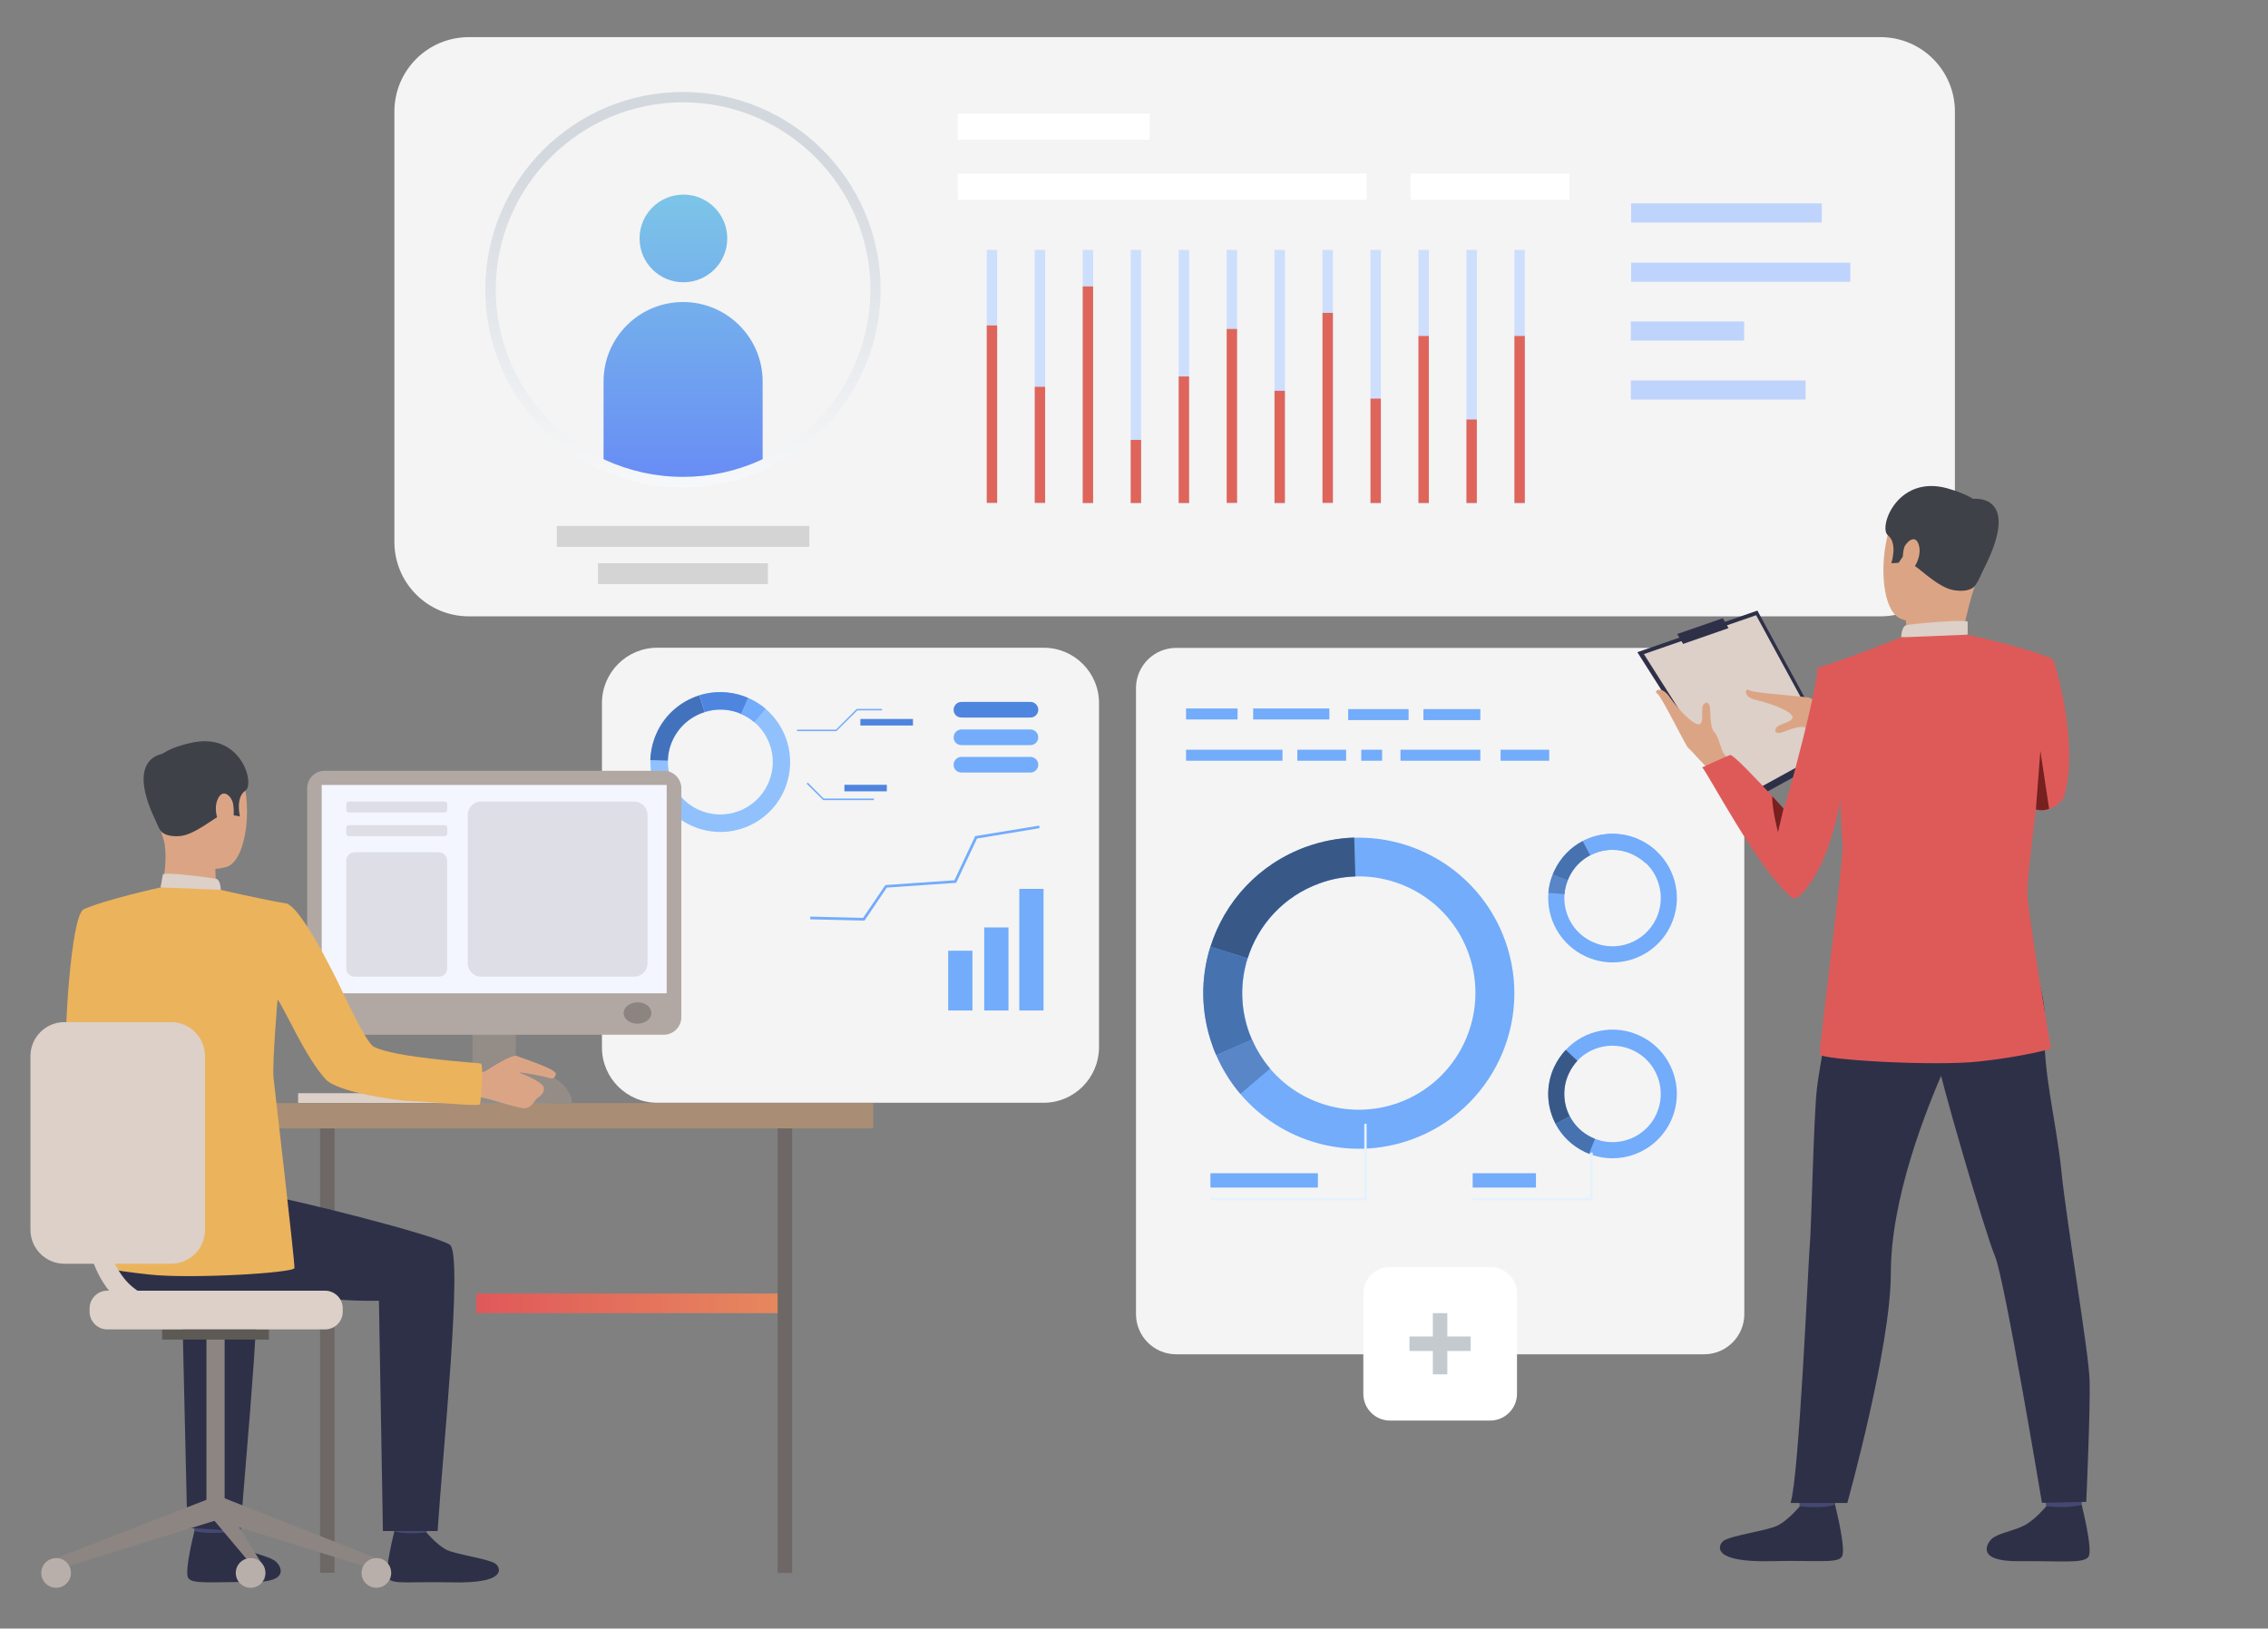 <?xml version="1.0" encoding="utf-8"?>
<!-- Generator: Adobe Illustrator 23.0.6, SVG Export Plug-In . SVG Version: 6.00 Build 0)  -->
<svg version="1.1" baseProfile="basic" id="_x3C_Layer_x3E_"
	 xmlns="http://www.w3.org/2000/svg" xmlns:xlink="http://www.w3.org/1999/xlink" x="0px" y="0px" viewBox="0 0 1422.7 1021.8"
	 xml:space="preserve">
<rect x="0" y="0" width="1422.7" height="1021.8" fill="#808080" stroke="none"/>
<style type="text/css">
	.st0{fill:#F4F4F4;}
	.st1{fill:#72ACFB;}
	.st2{fill:#385988;}
	.st3{fill:#4772B0;}
	.st4{fill:#5886C7;}
	.st5{fill:#E5F2FD;}
	.st6{fill:#BFD4FC;}
	.st7{fill:#FFFFFF;}
	.st8{fill:url(#SVGID_1_);}
	.st9{fill:url(#SVGID_2_);}
	.st10{fill:url(#SVGID_3_);}
	.st11{fill:#D4D4D4;}
	.st12{fill:url(#SVGID_4_);}
	.st13{fill:url(#SVGID_5_);}
	.st14{fill:url(#SVGID_6_);}
	.st15{fill:#C5CACF;}
	.st16{fill:#CEDEFD;}
	.st17{fill:#DF655A;}
	.st18{fill:#90C1FC;}
	.st19{fill:#4372BD;}
	.st20{fill:#4E85DE;}
	.st21{fill:#DCD0C8;}
	.st22{fill:#6D6865;}
	.st23{fill:#C6BBB5;}
	.st24{fill:#948C87;}
	.st25{fill:#A98E75;}
	.st26{fill:#EBB35C;}
	.st27{fill:#454971;}
	.st28{fill:#2E3048;}
	.st29{fill:#DBA585;}
	.st30{fill:#3E4148;}
	.st31{fill:#363957;}
	.st32{fill:#8C8581;}
	.st33{fill:#5D5955;}
	.st34{fill:#B9AFAA;}
	.st35{fill:#B2A8A3;}
	.st36{fill:#F4F6FF;}
	.st37{fill:#8C8480;}
	.st38{fill:#DEDFE6;}
	.st39{fill:#DE5A59;}
	.st40{fill:#762020;}
</style>
<g>
	<g>
		<g>
			<path class="st0" d="M1069,849.7H737.8c-13.9,0-25.2-11.3-25.2-25.2V431.7c0-13.9,11.3-25.2,25.2-25.2H1069
				c13.9,0,25.2,11.3,25.2,25.2v392.8C1094.2,838.4,1082.9,849.7,1069,849.7z"/>
		</g>
		<g>
			<g>
				<g>
					<path class="st1" d="M944.2,590.3c-14.6-40.8-53.6-65.9-94.7-64.7c-10,0.3-20,2.1-29.9,5.7c-30,10.7-51.4,34.6-60.3,62.8
						c-6.1,19.5-6.2,41.2,1.3,61.9c0.7,2.1,1.5,4.1,2.4,6.1c3.9,9,9,17.1,15.1,24.3c25.5,30,67.9,42.7,107.2,28.6
						C936,696.8,962.4,641,944.2,590.3z M877,692c-29.5,10.5-61.2,1-80.3-21.5c-4.6-5.4-8.4-11.5-11.3-18.2c-0.6-1.5-1.3-3-1.8-4.6
						c-5.6-15.6-5.5-31.8-0.9-46.4c6.6-21.1,22.7-39,45.2-47.1c7.4-2.7,15-4,22.4-4.3c30.8-0.9,60.1,17.9,71,48.5
						C934.8,636.5,915,678.4,877,692z"/>
				</g>
			</g>
			<g>
				<g>
					<path class="st2" d="M782.6,601.3l-23.3-7.3c8.8-28.2,30.3-52,60.3-62.8c9.9-3.5,20-5.4,29.9-5.7l0.7,24.4
						c-7.5,0.2-15,1.6-22.4,4.3C805.3,562.3,789.2,580.2,782.6,601.3z"/>
				</g>
			</g>
			<g>
				<g>
					<path class="st3" d="M785.3,652.3l-22.4,9.7c-0.9-2-1.7-4-2.4-6.1c-7.4-20.8-7.4-42.4-1.3-61.9l23.3,7.3
						c-4.6,14.6-4.6,30.8,0.9,46.4C784.1,649.3,784.7,650.8,785.3,652.3z"/>
				</g>
			</g>
			<g>
				<g>
					<path class="st4" d="M778.1,686.3c-6.1-7.1-11.2-15.3-15.1-24.3l22.4-9.7c2.9,6.7,6.8,12.8,11.3,18.2L778.1,686.3z"/>
				</g>
			</g>
		</g>
		<g>
			<g>
				<g>
					<path class="st1" d="M1028.8,649.9c-16.2-7.7-35-3.6-46.6,8.8c-2.8,3-5.2,6.5-7.1,10.4c-5.6,11.9-4.9,25.2,0.7,36
						c3.9,7.5,10.2,13.8,18.5,17.7c0.8,0.4,1.6,0.7,2.5,1.1c3.8,1.5,7.6,2.4,11.5,2.7c16.2,1.3,32.3-7.4,39.7-23
						C1057.5,683.4,1048.9,659.4,1028.8,649.9z M1038.9,699.3c-5.5,11.7-17.6,18.2-29.8,17.2c-2.9-0.2-5.8-0.9-8.6-2
						c-0.6-0.2-1.2-0.5-1.9-0.8c-6.2-2.9-10.9-7.7-13.9-13.3c-4.3-8.1-4.8-18.1-0.6-27c1.4-2.9,3.2-5.6,5.3-7.8
						c8.7-9.3,22.8-12.3,35-6.6C1039.6,666.1,1046,684.2,1038.9,699.3z"/>
				</g>
			</g>
			<g>
				<g>
					<path class="st2" d="M984.7,700.4l-8.9,4.7c-5.7-10.8-6.4-24.1-0.7-36c1.9-3.9,4.3-7.4,7.1-10.4l7.3,6.9
						c-2.1,2.2-3.9,4.9-5.3,7.8C980,682.3,980.5,692.3,984.7,700.4z"/>
				</g>
			</g>
			<g>
				<g>
					<path class="st3" d="M1000.5,714.5l-3.7,9.4c-0.8-0.3-1.7-0.7-2.5-1.1c-8.2-3.9-14.6-10.2-18.5-17.7l8.9-4.7
						c2.9,5.6,7.7,10.4,13.9,13.3C999.2,714,999.8,714.2,1000.5,714.5z"/>
				</g>
			</g>
		</g>
		<g>
			<g>
				<g>
					<path class="st1" d="M1048,580.7c7.7-16.2,3.6-35-8.8-46.6c-3-2.8-6.5-5.2-10.4-7.1c-11.9-5.6-25.2-4.9-36,0.7
						c-7.5,3.9-13.8,10.2-17.7,18.5c-0.4,0.8-0.7,1.7-1.1,2.5c-1.5,3.8-2.4,7.6-2.7,11.5c-1.3,16.2,7.4,32.3,23,39.7
						C1014.4,609.5,1038.5,600.9,1048,580.7z M998.6,590.8c-11.7-5.5-18.2-17.6-17.2-29.8c0.2-2.9,0.9-5.8,2-8.6
						c0.3-0.6,0.5-1.2,0.8-1.9c2.9-6.2,7.7-10.9,13.3-13.9c8.1-4.2,18.1-4.8,27-0.5c2.9,1.4,5.6,3.2,7.8,5.3
						c9.3,8.7,12.3,22.8,6.6,35C1031.7,591.5,1013.7,598,998.6,590.8z"/>
				</g>
			</g>
			<g>
				<g>
					<path class="st1" d="M997.5,536.7l-4.7-8.9c10.8-5.7,24.1-6.4,36-0.7c3.9,1.9,7.4,4.3,10.4,7.1l-6.9,7.4
						c-2.3-2.1-4.9-3.9-7.8-5.3C1015.6,531.9,1005.6,532.4,997.5,536.7z"/>
				</g>
			</g>
			<g>
				<g>
					<path class="st3" d="M983.4,552.4l-9.4-3.7c0.3-0.8,0.7-1.7,1.1-2.5c3.9-8.2,10.2-14.6,17.7-18.5l4.7,8.9
						c-5.6,2.9-10.4,7.7-13.3,13.9C983.9,551.2,983.6,551.8,983.4,552.4z"/>
				</g>
			</g>
			<g>
				<g>
					<path class="st4" d="M971.3,560.2c0.3-3.9,1.2-7.8,2.7-11.5l9.4,3.7c-1.1,2.8-1.8,5.7-2,8.6L971.3,560.2z"/>
				</g>
			</g>
		</g>
		<g>
			<polygon class="st5" points="999.1,753.1 923.8,753.1 923.8,751.6 997.6,751.6 997.6,723.2 999.1,723.2 			"/>
		</g>
		<g>
			<polygon class="st5" points="857.3,753.1 759.3,753.1 759.3,751.6 855.8,751.6 855.8,705.1 857.3,705.1 			"/>
		</g>
		<g>
			<rect x="759.3" y="736.1" class="st1" width="67.4" height="9"/>
		</g>
		<g>
			<rect x="923.8" y="736.1" class="st1" width="39.7" height="9"/>
		</g>
		<g>
			<rect x="744" y="444.5" class="st1" width="32.3" height="6.9"/>
		</g>
		<g>
			<rect x="878.5" y="470.4" class="st1" width="50.1" height="6.9"/>
		</g>
		<g>
			<rect x="813.8" y="470.4" class="st1" width="30.6" height="6.9"/>
		</g>
		<g>
			<rect x="744" y="470.4" class="st1" width="60.5" height="6.9"/>
		</g>
		<g>
			<rect x="786.1" y="444.5" class="st1" width="47.8" height="6.9"/>
		</g>
		<g>
			<rect x="853.9" y="470.4" class="st1" width="13.1" height="6.9"/>
		</g>
		<g>
			<rect x="892.9" y="444.9" class="st1" width="35.7" height="6.9"/>
		</g>
		<g>
			<rect x="941.3" y="470.4" class="st1" width="30.5" height="6.9"/>
		</g>
		<g>
			<rect x="845.7" y="444.9" class="st1" width="37.9" height="6.9"/>
		</g>
		<path class="st0" d="M1179.7,386.7H294.1c-25.8,0-46.7-20.9-46.7-46.7V70c0-25.8,20.9-46.7,46.7-46.7h885.5
			c25.8,0,46.7,20.9,46.7,46.7v270C1226.4,365.8,1205.5,386.7,1179.7,386.7z"/>
		<rect x="1023.2" y="127.6" class="st6" width="119.6" height="12"/>
		<rect x="1023.2" y="164.8" class="st6" width="137.5" height="12"/>
		<rect x="1023" y="201.7" class="st6" width="71.1" height="12"/>
		<rect x="1023" y="238.7" class="st6" width="109.6" height="12"/>
		<rect x="252.1" y="612.3" class="st7" width="367" height="12.3"/>
		<linearGradient id="SVGID_1_" gradientUnits="userSpaceOnUse" x1="658.668" y1="561.124" x2="134.64" y2="561.124">
			<stop  offset="0" style="stop-color:#EEBE63"/>
			<stop  offset="1" style="stop-color:#DC3B57"/>
		</linearGradient>
		<rect x="252.1" y="555" class="st8" width="272.6" height="12.3"/>
		<linearGradient id="SVGID_2_" gradientUnits="userSpaceOnUse" x1="658.666" y1="589.773" x2="134.642" y2="589.773">
			<stop  offset="0" style="stop-color:#EEBE63"/>
			<stop  offset="1" style="stop-color:#DC3B57"/>
		</linearGradient>
		<rect x="252.1" y="583.6" class="st9" width="294.5" height="12.3"/>
		<linearGradient id="SVGID_3_" gradientUnits="userSpaceOnUse" x1="705.231" y1="817.774" x2="181.199" y2="817.774">
			<stop  offset="0" style="stop-color:#EEBE63"/>
			<stop  offset="1" style="stop-color:#DC3B57"/>
		</linearGradient>
		<rect x="298.7" y="811.6" class="st10" width="191.1" height="12.3"/>
		<rect x="375.1" y="353.4" class="st11" width="106.6" height="13.1"/>
		<rect x="349.3" y="330" class="st11" width="158.4" height="13.1"/>
		<linearGradient id="SVGID_4_" gradientUnits="userSpaceOnUse" x1="428.707" y1="77.124" x2="428.707" y2="371.848">
			<stop  offset="0" style="stop-color:#81D3E4"/>
			<stop  offset="1" style="stop-color:#6076FA"/>
		</linearGradient>
		<path class="st12" d="M456.2,149.6c0,15.2-12.3,27.5-27.5,27.5c-15.2,0-27.5-12.3-27.5-27.5c0-15.2,12.3-27.5,27.5-27.5
			C443.9,122.1,456.2,134.4,456.2,149.6z"/>
		<linearGradient id="SVGID_5_" gradientUnits="userSpaceOnUse" x1="428.466" y1="77.124" x2="428.466" y2="371.85">
			<stop  offset="0" style="stop-color:#81D3E4"/>
			<stop  offset="1" style="stop-color:#6076FA"/>
		</linearGradient>
		<path class="st13" d="M478.4,239.4v52.4c-15.2,6.9-32.1,10.8-49.9,10.8s-34.7-3.8-49.9-10.8v-52.4c0-27.6,22.3-49.9,49.9-49.9
			C456,189.5,478.4,211.8,478.4,239.4z"/>
		<rect x="600.8" y="108.9" class="st7" width="256.5" height="16.5"/>
		<rect x="884.8" y="108.9" class="st7" width="99.7" height="16.5"/>
		<rect x="600.8" y="71.2" class="st7" width="120.4" height="16.5"/>
		<g>
			<linearGradient id="SVGID_6_" gradientUnits="userSpaceOnUse" x1="428.466" y1="96.184" x2="428.466" y2="354.276">
				<stop  offset="0" style="stop-color:#D3D8DE"/>
				<stop  offset="1" style="stop-color:#FFFFFF"/>
			</linearGradient>
			<path class="st14" d="M428.5,305.8c-17.9,0-35.1-3.7-51.3-11.1c-44.2-20.1-72.8-64.4-72.8-113c0-68.4,55.6-124,124-124
				c68.4,0,124,55.6,124,124c0,48.5-28.6,92.9-72.8,113C463.6,302.1,446.4,305.8,428.5,305.8z M428.5,64.2
				C363.7,64.2,311,117,311,181.7c0,46,27.1,88,68.9,107c15.3,6.9,31.6,10.5,48.6,10.5c16.9,0,33.3-3.5,48.6-10.5
				c41.9-19,68.9-61,68.9-107C546,117,493.2,64.2,428.5,64.2z"/>
		</g>
		<g>
			<path class="st7" d="M934.7,891.3H872c-9.3,0-16.8-7.5-16.8-16.8v-62.8c0-9.3,7.5-16.8,16.8-16.8h62.8c9.3,0,16.8,7.5,16.8,16.8
				v62.8C951.6,883.8,944,891.3,934.7,891.3z"/>
			<rect x="898.8" y="823.9" class="st15" width="9.1" height="38.4"/>
			
				<rect x="898.8" y="823.9" transform="matrix(-1.836970e-16 1 -1 -1.836970e-16 1746.459 -60.268)" class="st15" width="9.1" height="38.4"/>
		</g>
		<g>
			<g>
				<rect x="619" y="156.8" class="st16" width="6.5" height="158.8"/>
			</g>
			<g>
				<rect x="649.1" y="156.8" class="st16" width="6.5" height="158.8"/>
			</g>
			<g>
				<rect x="679.2" y="156.8" class="st16" width="6.5" height="158.8"/>
			</g>
			<g>
				<rect x="709.3" y="156.8" class="st16" width="6.5" height="158.8"/>
			</g>
			<g>
				<rect x="739.4" y="156.8" class="st16" width="6.5" height="158.8"/>
			</g>
			<g>
				<rect x="769.5" y="156.8" class="st16" width="6.5" height="158.8"/>
			</g>
			<g>
				<rect x="799.5" y="156.8" class="st16" width="6.5" height="158.8"/>
			</g>
			<g>
				<rect x="829.6" y="156.8" class="st16" width="6.5" height="158.8"/>
			</g>
			<g>
				<rect x="859.7" y="156.8" class="st16" width="6.5" height="158.8"/>
			</g>
			<g>
				<rect x="889.8" y="156.8" class="st16" width="6.5" height="158.8"/>
			</g>
			<g>
				<rect x="919.9" y="156.8" class="st16" width="6.5" height="158.8"/>
			</g>
			<g>
				<rect x="950" y="156.8" class="st16" width="6.5" height="158.8"/>
			</g>
		</g>
		<g>
			<g>
				<rect x="619" y="204.2" class="st17" width="6.5" height="111.3"/>
			</g>
			<g>
				<rect x="649.1" y="242.7" class="st17" width="6.5" height="72.8"/>
			</g>
			<g>
				<rect x="679.2" y="179.7" class="st17" width="6.5" height="135.9"/>
			</g>
			<g>
				<rect x="709.3" y="276" class="st17" width="6.5" height="39.6"/>
			</g>
			<g>
				<rect x="739.4" y="236.2" class="st17" width="6.5" height="79.4"/>
			</g>
			<g>
				<rect x="769.5" y="206.4" class="st17" width="6.5" height="109.1"/>
			</g>
			<g>
				<rect x="799.5" y="245.2" class="st17" width="6.5" height="70.4"/>
			</g>
			<g>
				<rect x="829.6" y="196.3" class="st17" width="6.5" height="119.2"/>
			</g>
			<g>
				<rect x="859.7" y="250.1" class="st17" width="6.5" height="65.5"/>
			</g>
			<g>
				<rect x="889.8" y="210.8" class="st17" width="6.5" height="104.8"/>
			</g>
			<g>
				<rect x="919.9" y="263.2" class="st17" width="6.5" height="52.4"/>
			</g>
			<g>
				<rect x="950" y="210.8" class="st17" width="6.5" height="104.8"/>
			</g>
		</g>
		<g>
			<path class="st0" d="M654.6,691.9H412.3c-19.1,0-34.7-15.5-34.7-34.7V441.1c0-19.1,15.5-34.7,34.7-34.7h242.4
				c19.1,0,34.7,15.5,34.7,34.7v216.1C689.3,676.3,673.8,691.9,654.6,691.9z"/>
			<g>
				<g>
					<path class="st18" d="M493.1,492.9c6.3-17.7,0.6-36.7-12.9-48.2c-3.2-2.7-6.9-5-10.9-6.8c-0.9-0.4-1.8-0.7-2.7-1.1
						c-9.3-3.3-19-3.3-27.8-0.6c-12.7,4-23.4,13.6-28.2,27.1c-1.6,4.4-2.4,9-2.6,13.5c-0.6,18.5,10.7,36,29.1,42.6
						C459.9,527.6,485,515.7,493.1,492.9z M440.8,509.1c-13.8-4.9-22.2-18.1-21.8-31.9c0.1-3.4,0.7-6.8,1.9-10.1
						c3.6-10.1,11.7-17.3,21.2-20.3c6.6-2.1,13.9-2.1,20.9,0.4c0.7,0.2,1.4,0.5,2,0.8c3,1.3,5.8,3,8.2,5.1
						c10.1,8.6,14.4,22.9,9.6,36.1C476.7,506.3,457.9,515.2,440.8,509.1z"/>
				</g>
				<g>
					<path class="st19" d="M442,446.8l-3.3-10.5c-12.7,4-23.4,13.6-28.2,27.1c-1.6,4.4-2.4,9-2.6,13.5l11,0.3
						c0.1-3.4,0.7-6.8,1.9-10.1C424.5,457,432.5,449.7,442,446.8z"/>
				</g>
				<g>
					<path class="st20" d="M464.9,448l4.4-10.1c-0.9-0.4-1.8-0.7-2.7-1.1c-9.3-3.3-19-3.3-27.8-0.6l3.3,10.5
						c6.6-2.1,13.9-2.1,20.9,0.4C463.6,447.4,464.3,447.7,464.9,448z"/>
				</g>
				<g>
					<path class="st1" d="M480.2,444.7c-3.2-2.7-6.9-5-10.9-6.8l-4.4,10.1c3,1.3,5.8,3,8.2,5.1L480.2,444.7z"/>
				</g>
			</g>
			<g>
				<rect x="617.4" y="581.9" class="st1" width="15.2" height="52.1"/>
			</g>
			<g>
				<rect x="594.8" y="596.5" class="st1" width="15.2" height="37.5"/>
			</g>
			<g>
				<rect x="639.4" y="557.7" class="st1" width="15.2" height="76.3"/>
			</g>
			<g>
				<polygon class="st1" points="652.1,519.6 651.9,518 611.7,524.6 598.7,552.3 555.4,555.3 541.4,575.9 508.3,575.1 508.2,576.8 
					542.3,577.6 556.3,556.9 599.8,553.9 612.9,526.1 				"/>
			</g>
			<path class="st20" d="M603.1,450.2h43.3c2.7,0,4.9-2.2,4.9-4.9l0,0c0-2.7-2.2-4.9-4.9-4.9h-43.3c-2.7,0-4.9,2.2-4.9,4.9l0,0
				C598.1,448,600.3,450.2,603.1,450.2z"/>
			<path class="st1" d="M603.1,467.5h43.3c2.7,0,4.9-2.2,4.9-4.9l0,0c0-2.7-2.2-4.9-4.9-4.9h-43.3c-2.7,0-4.9,2.2-4.9,4.9l0,0
				C598.1,465.2,600.3,467.5,603.1,467.5z"/>
			<path class="st1" d="M603.1,484.7h43.3c2.7,0,4.9-2.2,4.9-4.9l0,0c0-2.7-2.2-4.9-4.9-4.9h-43.3c-2.7,0-4.9,2.2-4.9,4.9l0,0
				C598.1,482.5,600.3,484.7,603.1,484.7z"/>
			<g>
				<polygon class="st1" points="524.7,458.7 500,458.7 500,457.8 524.4,457.8 537.4,444.8 553.3,444.8 553.3,445.7 537.8,445.7 
									"/>
			</g>
			<g>
				<polygon class="st1" points="548.2,502 516.4,502 506,491.7 506.7,491 516.7,501 548.2,501 				"/>
			</g>
			<rect x="539.7" y="451.1" class="st20" width="33" height="4.1"/>
			<rect x="529.7" y="492.4" class="st20" width="26.6" height="4.1"/>
		</g>
		<g>
			<g>
				<rect x="187" y="685.9" class="st21" width="103.3" height="6.1"/>
			</g>
			<g>
				
					<rect x="200.8" y="708" transform="matrix(-1 -1.224647e-16 1.224647e-16 -1 410.673 1694.82)" class="st22" width="9.1" height="278.9"/>
			</g>
			<g>
				<rect x="274.1" y="684.1" class="st23" width="71.8" height="8.8"/>
			</g>
			<g>
				<rect x="296.4" y="609.4" class="st24" width="27.2" height="82.6"/>
			</g>
			<g>
				<rect x="149.9" y="692.1" class="st25" width="397.9" height="15.9"/>
			</g>
			<g>
				<path class="st26" d="M73.5,596.1c0,0-4.4,61,7.6,68.3c7.5,4.6,37.3,20,36.4,22.9c-0.9,2.9-16.8,25.8-16.8,25.8
					s-57.2-37.7-59-49.5c-1.8-11.6,2.8-89.4,10.7-92.9c5.9-2.7,9-0.5,16.4,5C79.1,583.4,73.5,596.1,73.5,596.1z"/>
			</g>
			<g>
				<g>
					<g>
						<path class="st27" d="M143.9,948.8c0,0-1.8,12.3-2,14.2c-0.2,1.9-19.8-1.1-19.8-1.1l-1.6-14.7
							C120.6,947.2,141.5,947,143.9,948.8z"/>
					</g>
				</g>
			</g>
			<g>
				<g>
					<g>
						<path class="st28" d="M142.1,961.4c0,0,6.2,7.4,12.2,10.7c6,3.2,15.4,4.5,19,7.9c2.6,2.4,9.3,12.9-15.6,12.6
							c-24.9-0.2-36.9,1.5-39.6-2.5c-2.7-4,3.9-29.5,3.9-29.5S127.9,962.7,142.1,961.4z"/>
					</g>
				</g>
			</g>
			<g>
				<g>
					<g>
						<path class="st27" d="M269.3,948.9c0,0-1.8,12.3-2,14.2c-0.2,1.9-19.8-1.1-19.8-1.1l-1.6-14.7
							C245.9,947.3,266.8,947.2,269.3,948.9z"/>
					</g>
				</g>
			</g>
			<g>
				<g>
					<g>
						<path class="st28" d="M267.5,961.5c0,0,6.2,7.4,12.2,10.7c6,3.2,28.1,5.9,31.6,9.3c2.6,2.4,6.8,12.2-28.2,11.3
							c-24.9-0.6-36.9,1.5-39.6-2.5c-2.7-4,3.9-29.5,3.9-29.5S252.9,963,267.5,961.5z"/>
					</g>
				</g>
			</g>
			<g>
				<g>
					<g>
						<path class="st28" d="M80.8,735.5c0,0,71.1,12,87.2,14.6c16.1,2.5,103.2,24.2,114.1,30.8c8.7,5.3-4.5,131.5-7.6,179.7h-34.3
							l-2.5-144.5c-41.2,1-70.6-9.6-100.5-5.1c-30,4.6-55,11-74-14.5C63.1,796.4,62.4,741.1,80.8,735.5z"/>
					</g>
				</g>
			</g>
			<g>
				<g>
					<g>
						<path class="st28" d="M150.9,960.7l-33.4-2.1l-3.3-142.6c-17.7,0.4-23.8-0.7-38.1-2.4l-27-62.8c23.7,4.7,99.5,23.8,109.6,30
							C167.3,786.1,154,912.5,150.9,960.7z"/>
					</g>
				</g>
			</g>
			<g>
				<g>
					<g>
						<path class="st29" d="M113.6,468.8c0,0,26.1-7.2,36,13c9.9,20.2,5.4,58.6-7.7,62.2c-13.1,3.6-32-0.5-37.5-13.1
							c-5.5-12.6-9.8-30.5-8.5-42.1C97.2,477.3,106.6,471.6,113.6,468.8z"/>
					</g>
				</g>
			</g>
			<g>
				<g>
					<g>
						<path class="st29" d="M135.1,540.1c0,0-0.3,15.4,1.4,18.7c1.7,3.3-36.3,2.5-36.3,2.5s6-18.5,2.6-34.2
							C99.4,511.4,135.1,540.1,135.1,540.1z"/>
					</g>
				</g>
			</g>
			<g>
				<g>
					<g>
						<path class="st30" d="M100.7,521.1c0,0,2,4.1,11.9,3.5c9.8-0.7,22.8-12.5,27-13.6c4.2-1.1,4.4-3.4,4.4-3.4l2.2,3.9l4.3,0.7
							c0,0-2.9-11.9,3.4-16.1c6.3-4.2-2.9-37.9-34.9-29.8c0,0-24.5,4.5-24.8,18.2C93.8,498.1,96,513.9,100.7,521.1z"/>
					</g>
				</g>
			</g>
			<g>
				<g>
					<g>
						<path class="st21" d="M138.5,558.3c0,0-0.1-6.3-2.9-6.9c-2.8-0.6-29.9-4.3-33.4-2.9l-1.5,8.3
							C100.7,556.8,107.4,560.9,138.5,558.3z"/>
					</g>
				</g>
			</g>
			<g>
				<g>
					<g>
						<path class="st29" d="M146.3,504.8c-0.7-5.1-6.6-11-9.9-3c-3.3,8,2.3,19.7,6,19C146.2,520.1,147.3,511.7,146.3,504.8z"/>
					</g>
				</g>
			</g>
			<g>
				<g>
					<g>
						<path class="st31" d="M251.7,632.4C251.7,632.4,251.7,632.4,251.7,632.4C251.9,632.5,251.9,632.5,251.7,632.4z"/>
					</g>
				</g>
			</g>
			<g>
				<g>
					<g>
						<path class="st30" d="M106,472.5c0,0-31.8-1.5-5.5,48.1L106,472.5z"/>
					</g>
				</g>
			</g>
			<g>
				<g>
					<polygon class="st32" points="35.1,977.6 37.5,984.3 137.4,953.3 132.6,939.8 					"/>
				</g>
			</g>
			<g>
				<g>
					<rect x="129.5" y="839.9" class="st32" width="11.4" height="108.7"/>
				</g>
			</g>
			<g>
				<g>
					<rect x="101.7" y="834.1" class="st33" width="67" height="6.4"/>
				</g>
			</g>
			<g>
				<g>
					<polygon class="st32" points="236.1,977.6 233.7,984.3 133.8,953.3 138.2,939 					"/>
				</g>
			</g>
			<g>
				<g>
					<polygon class="st32" points="165.7,983.5 165.7,991.3 133.8,953.3 138.2,939 					"/>
				</g>
			</g>
			<g>
				<g>
					<path class="st34" d="M245.4,986.9c0,5.2-4.2,9.3-9.3,9.3c-5.2,0-9.3-4.2-9.3-9.3c0-5.2,4.2-9.3,9.3-9.3
						C241.3,977.5,245.4,981.7,245.4,986.9z"/>
				</g>
			</g>
			<g>
				<g>
					<path class="st34" d="M166.5,986.9c0,5.2-4.2,9.3-9.3,9.3c-5.2,0-9.3-4.2-9.3-9.3c0-5.2,4.2-9.3,9.3-9.3
						C162.3,977.5,166.5,981.7,166.5,986.9z"/>
				</g>
			</g>
			<g>
				<g>
					<path class="st34" d="M44.5,986.9c0,5.2-4.2,9.3-9.3,9.3c-5.2,0-9.3-4.2-9.3-9.3c0-5.2,4.2-9.3,9.3-9.3
						C40.3,977.5,44.5,981.7,44.5,986.9z"/>
				</g>
			</g>
			<g>
				<path class="st21" d="M203.9,834.1H67.3c-6.1,0-11.1-5-11.1-11.1v-2.1c0-6.1,5-11.1,11.1-11.1h136.6c6.1,0,11.1,5,11.1,11.1v2.1
					C215,829.2,210,834.1,203.9,834.1z"/>
			</g>
			<g>
				<rect x="487.8" y="708" class="st22" width="9.1" height="278.9"/>
			</g>
			<g>
				<path class="st35" d="M416.4,649.2H203.7c-6.1,0-11-4.9-11-11V494.6c0-6.1,4.9-11,11-11h212.7c6.1,0,11,4.9,11,11v143.6
					C427.4,644.2,422.5,649.2,416.4,649.2z"/>
			</g>
			<g>
				<rect x="201.8" y="492.5" class="st36" width="216.4" height="130.7"/>
			</g>
			<g>
				<path class="st37" d="M408.6,635.6c0,3.7-3.9,6.7-8.7,6.7c-4.8,0-8.7-3-8.7-6.7c0-3.7,3.9-6.7,8.7-6.7
					C404.7,628.8,408.6,631.8,408.6,635.6z"/>
			</g>
			<g>
				<path class="st24" d="M358.6,692.3v-2.9c0,0-4.1-18.3-33.5-18.3c-29.3,0-28.7,21.3-28.7,21.3H358.6z"/>
			</g>
			<g>
				<g>
					<path class="st29" d="M296.1,673.8c0,0,6.4-0.5,8.7-1.9c2.3-1.4,16.3-10.8,19.6-9.3c3.3,1.5,25.1,8.2,24.3,11.4
						c-0.8,3.2-2.8,2.9-4.3,2.3c-1.5-0.6-17.4-3.9-18.8-3.3c0,0,15.6,5.7,15.6,9.8c0.1,4.1-3.3,5.2-4.7,6.7
						c-1.5,1.6-3.2,5.5-7.3,5.8c-4,0.3-23.6-6.5-27.6-6.8c-4-0.3-11.5,0.2-12-0.4C289.1,687.3,296.1,673.8,296.1,673.8z"/>
				</g>
			</g>
			<g>
				<g>
					<g>
						<path class="st26" d="M180.2,567c-20.3-3.6-41.7-8.7-41.7-8.7l-37.8-1.5c0,0-34.7,7.6-48.4,13.8c-1.3,0.6-1.3,31-4.9,38.9
							l11.3,23.9c0,0,6.5,47.4,7.9,68.4c0.6,9.7-1.8,93.4-1.8,93.4s3.4,1.7,29.2,4.5c25.8,2.8,90.3-1,90.7-4.1
							c0.4-3-12.5-113.5-13.1-119.2c-0.9-8.8,2.5-49.3,2.5-49.3c4.9,6.5,17.3,36,30.2,50.1c7.6,8.3,45.2,13.3,52.3,13.6
							c15.4,0.5,43.6,3.6,44.4,2.1c0.7-0.9,2.5-25,0.7-25.6c-1.5-0.5-53.9-3.5-67.3-10.6c-4.9-2.6-19.6-34.6-19.6-34.6
							S191.4,572.1,180.2,567z"/>
					</g>
				</g>
			</g>
			<g>
				<path class="st21" d="M107.4,792.9H40.4c-11.7,0-21.3-9.5-21.3-21.3V662.6c0-11.7,9.5-21.3,21.3-21.3h66.9
					c11.7,0,21.3,9.5,21.3,21.3v109.1C128.6,783.4,119.1,792.9,107.4,792.9z"/>
			</g>
			<g>
				<path class="st21" d="M109.2,828.1c-16.1,0-29.2-5.4-38.9-16.1c-21.9-24.2-17.9-66.6-17.8-68.4c0.3-3.3,3.3-5.8,6.7-5.5
					c3.3,0.3,5.8,3.3,5.5,6.7c0,0.5-3.5,39,14.7,59.1c7.4,8.1,17.1,12.1,29.9,12.1c3.4,0,6.1,2.7,6.1,6.1
					C115.3,825.4,112.6,828.1,109.2,828.1z"/>
			</g>
			<g>
				<g>
					<g>
						<path class="st38" d="M279,509.8h-60.2c-0.9,0-1.6-0.7-1.6-1.6v-3.7c0-0.9,0.7-1.6,1.6-1.6H279c0.9,0,1.6,0.7,1.6,1.6v3.7
							C280.5,509.1,279.8,509.8,279,509.8z"/>
					</g>
				</g>
			</g>
			<g>
				<g>
					<g>
						<path class="st38" d="M279,524.6h-60.2c-0.9,0-1.6-0.7-1.6-1.6v-3.7c0-0.9,0.7-1.6,1.6-1.6H279c0.9,0,1.6,0.7,1.6,1.6v3.7
							C280.5,523.9,279.8,524.6,279,524.6z"/>
					</g>
				</g>
			</g>
			<g>
				<g>
					<g>
						<path class="st38" d="M275.2,612.8h-52.7c-2.9,0-5.3-2.4-5.3-5.3V540c0-2.9,2.4-5.3,5.3-5.3h52.7c2.9,0,5.3,2.4,5.3,5.3v67.5
							C280.5,610.4,278.2,612.8,275.2,612.8z"/>
					</g>
				</g>
			</g>
			<g>
				<g>
					<g>
						<path class="st38" d="M397.8,612.8h-96c-4.7,0-8.4-3.8-8.4-8.4v-93.1c0-4.7,3.8-8.4,8.4-8.4h96c4.7,0,8.4,3.8,8.4,8.4v93.1
							C406.2,609,402.5,612.8,397.8,612.8z"/>
					</g>
				</g>
			</g>
		</g>
		<g>
			<g>
				<polygon class="st28" points="1151.4,473.2 1089.4,507.2 1027.1,409.2 1102.4,383.1 				"/>
			</g>
			<g>
				<polygon class="st21" points="1147.4,470.2 1089.4,502.1 1031.2,410.4 1101.6,386 				"/>
			</g>
			<g>
				<path class="st29" d="M1168.7,453.1c0,0-10.8-5.2-15.5-7.9c-4.7-2.7-16.9-6.4-17.9-7.3c-1-0.9-36.1-3-38.3-4.9
					c-2.1-1.8-4.2,4.3,4.9,6.3c9.1,2,21.8,6.9,22.5,10.4c0.7,3.6-9.4,4.4-10.4,7.3c-1,2.9,0.3,2.3,1.7,2.9
					c1.4,0.6,11.9-5.2,16.6-3.5c4.6,1.7,11.7-0.6,15.2,0.6c3.5,1.2,20.8,7,20.8,7L1168.7,453.1z"/>
			</g>
			<g>
				<path class="st29" d="M1086.3,494.9c0,0-9.1-8.2-13.5-11.6c-4.4-3.4-12.6-13.5-13.8-14c-1.2-0.6-16.9-32.9-19.5-34.2
					c-2.6-1.3,2.4-5.6,7.8,2.2c5.4,7.8,15,17.8,18.6,17.1c3.6-0.7,0.5-10.5,2.9-12.6c2.4-2.1,2.3-0.6,3.4,0.5
					c1.2,1.1-0.2,13.3,3.1,17c3.4,3.7,4,11.3,6.5,14.1c2.5,2.9,14.7,16.8,14.7,16.8L1086.3,494.9z"/>
			</g>
			<g>
				<path class="st27" d="M1281.6,931.2c0,0,2,13.6,2.2,15.7c0.2,2,21.8-1.2,21.8-1.2l1.7-16.2
					C1307.4,929.4,1284.3,929.2,1281.6,931.2z"/>
			</g>
			<g>
				<path class="st28" d="M1283.6,945.1c0,0-6.8,8.2-13.4,11.8c-6.6,3.6-17,5-20.9,8.7c-2.8,2.7-10.3,14.2,17.2,13.9
					c27.5-0.2,40.7,1.6,43.6-2.8c2.9-4.4-4.3-32.6-4.3-32.6S1299.3,946.5,1283.6,945.1z"/>
			</g>
			<g>
				<path class="st27" d="M1127,931.2c0,0,2,13.6,2.2,15.7c0.2,2,21.8-1.2,21.8-1.2l1.7-16.2C1152.8,929.4,1129.7,929.2,1127,931.2z
					"/>
			</g>
			<g>
				<path class="st28" d="M1129,945.1c0,0-6.8,8.2-13.4,11.8c-6.6,3.6-30.9,6.5-34.9,10.2c-2.8,2.7-7.5,13.4,31.1,12.4
					c27.5-0.7,40.7,1.6,43.6-2.8c2.9-4.4-4.3-32.6-4.3-32.6S1145.1,946.7,1129,945.1z"/>
			</g>
			<g>
				<path class="st28" d="M1263.8,581.3c0,0,20.3,32.2,18.8,61.3c-1.5,29.1,7.3,60.9,10.4,91.3c3.4,33.9,17.3,114.2,17.8,132.3
					c0.5,18.1-2.1,76.1-2.1,76.1l-27.8,0.6c0,0-23.4-140.3-29.4-154.6c-6.1-14.3-36-116.4-37.1-127.8
					C1213.3,649,1263.8,581.3,1263.8,581.3z"/>
			</g>
			<g>
				<path class="st28" d="M1157,585.7c0,0-15.3,79.8-17.3,97.6c-2,17.8-3.4,86.2-4.4,97.4c-1,11.1-6.7,145.7-12.1,162.3h35.6
					c0,0,27.3-97.8,27.3-144.1c0-46.3,21.1-100.6,34.7-131.2c13.6-30.5,44.8-31.3,53.1-87.9C1274,579.7,1168.4,567.7,1157,585.7z"/>
			</g>
			<g>
				<path class="st29" d="M1229.9,310.5c0,0-27.2-10.2-39.8,10.5c-12.5,20.7-11.3,62.2,2.4,67.3c13.7,5.1,34.3,2.4,41.3-10.5
					c7-13,13.4-31.7,13.1-44.2C1246.6,321.1,1237.1,314.1,1229.9,310.5z"/>
			</g>
			<g>
				<path class="st29" d="M1195.5,389.3c0,0,1.1,7.3-0.7,11c-1.9,3.6,35.3,3.7,35.3,3.7s3-19.7,8.7-36.3
					C1244.5,351,1195.5,389.3,1195.5,389.3z"/>
			</g>
			<g>
				<path class="st30" d="M1238.7,367.7c0,0-2.6,4.2-13,2.6c-10.5-1.6-23.2-15.6-27.6-17.1c-4.4-1.5-4.4-4.1-4.4-4.1l-2.7,4
					l-4.6,0.3c0,0,4.2-12.5-2.1-17.5c-6.4-5.1,6.6-40.3,40.2-28.6c0,0,25.8,7.1,24.8,21.8C1248.3,343.7,1244.5,360.4,1238.7,367.7z"
					/>
			</g>
			<g>
				<path class="st21" d="M1192.6,399.8c0,0,0.1-6.9,3.3-7.6c3.1-0.7,34.6-3.7,38.4-2.2v8.1C1234.3,398.1,1226.8,402.7,1192.6,399.8
					z"/>
			</g>
			<g>
				<path class="st29" d="M1194.4,343.7c0.6-2.5,6.8-9.5,9.2-2c2.4,7.5-3.6,17.6-7,16.8C1193.3,357.7,1192.9,350,1194.4,343.7z"/>
			</g>
			<g>
				<path class="st31" d="M1067.7,481.5C1067.7,481.5,1067.7,481.5,1067.7,481.5C1067.5,481.6,1067.5,481.6,1067.7,481.5z"/>
			</g>
			<g>
				<path class="st39" d="M1286.6,658c0,0-16.7,4.9-45.1,8c-28.5,3.1-99.6-1.1-100-4.5c-0.5-3.4,15.3-125.2,14.4-131.5
					c-0.9-6.3-1.4-28.6-1.4-28.6c-0.3,6.1-6.6,31.1-14.1,44.8c-2.7,4.9-11.9,20.4-16.3,16.9c-21.3-17-54.3-81.1-56.4-81.6
					c1.8-0.8,15.6-7.2,17.6-7.8c1.7-0.6,17.1,15.7,26.4,25.8c4.2,4.5,7.1,7.8,7.1,7.8c2.7-6,12.5-44.2,15.5-57.3
					c6.9-29.7,5.8-31,5.8-31c20.8-6.3,52.4-19.1,52.4-19.1l41.7-1.7c0,0,38.3,8.4,53.3,15.2c1.4,0.6,1.4,34.1,5.4,42.9l-12.5,26.4
					c0,0-7.2,52.2-8.7,75.4C1271.1,568.7,1286.6,658,1286.6,658z"/>
			</g>
			<g>
				<path class="st39" d="M1294.7,499.8c-1.1,3.5-6,6.5-9.2,7.8c-2.1,0.8-4.4,1.1-6.7,0.7l-1.6-0.3l0,0l-28.6-5.3
					c0,0-6.2-72,39-89.3C1288.8,413.8,1304.7,467.5,1294.7,499.8z"/>
			</g>
			<g>
				<path class="st40" d="M1285.4,507.5L1285.4,507.5c-2.1,0.8-4.4,1.1-6.7,0.7l-1.6-0.3l0,0l2.8-36.8L1285.4,507.5z"/>
			</g>
			<g>
				<path class="st40" d="M1118.8,507.3l-3.5,14.8c0,0-3.8-14.8-3.6-22.6C1115.9,504,1118.8,507.3,1118.8,507.3z"/>
			</g>
			<g>
				<path class="st30" d="M1237.7,313c0,0,35.7-4.5,0.6,55.1L1237.7,313z"/>
			</g>
			<g>
				<polygon class="st28" points="1055.8,404 1052.1,397.8 1080.7,387.9 1084.3,394.1 				"/>
			</g>
		</g>
	</g>
</g>
</svg>
